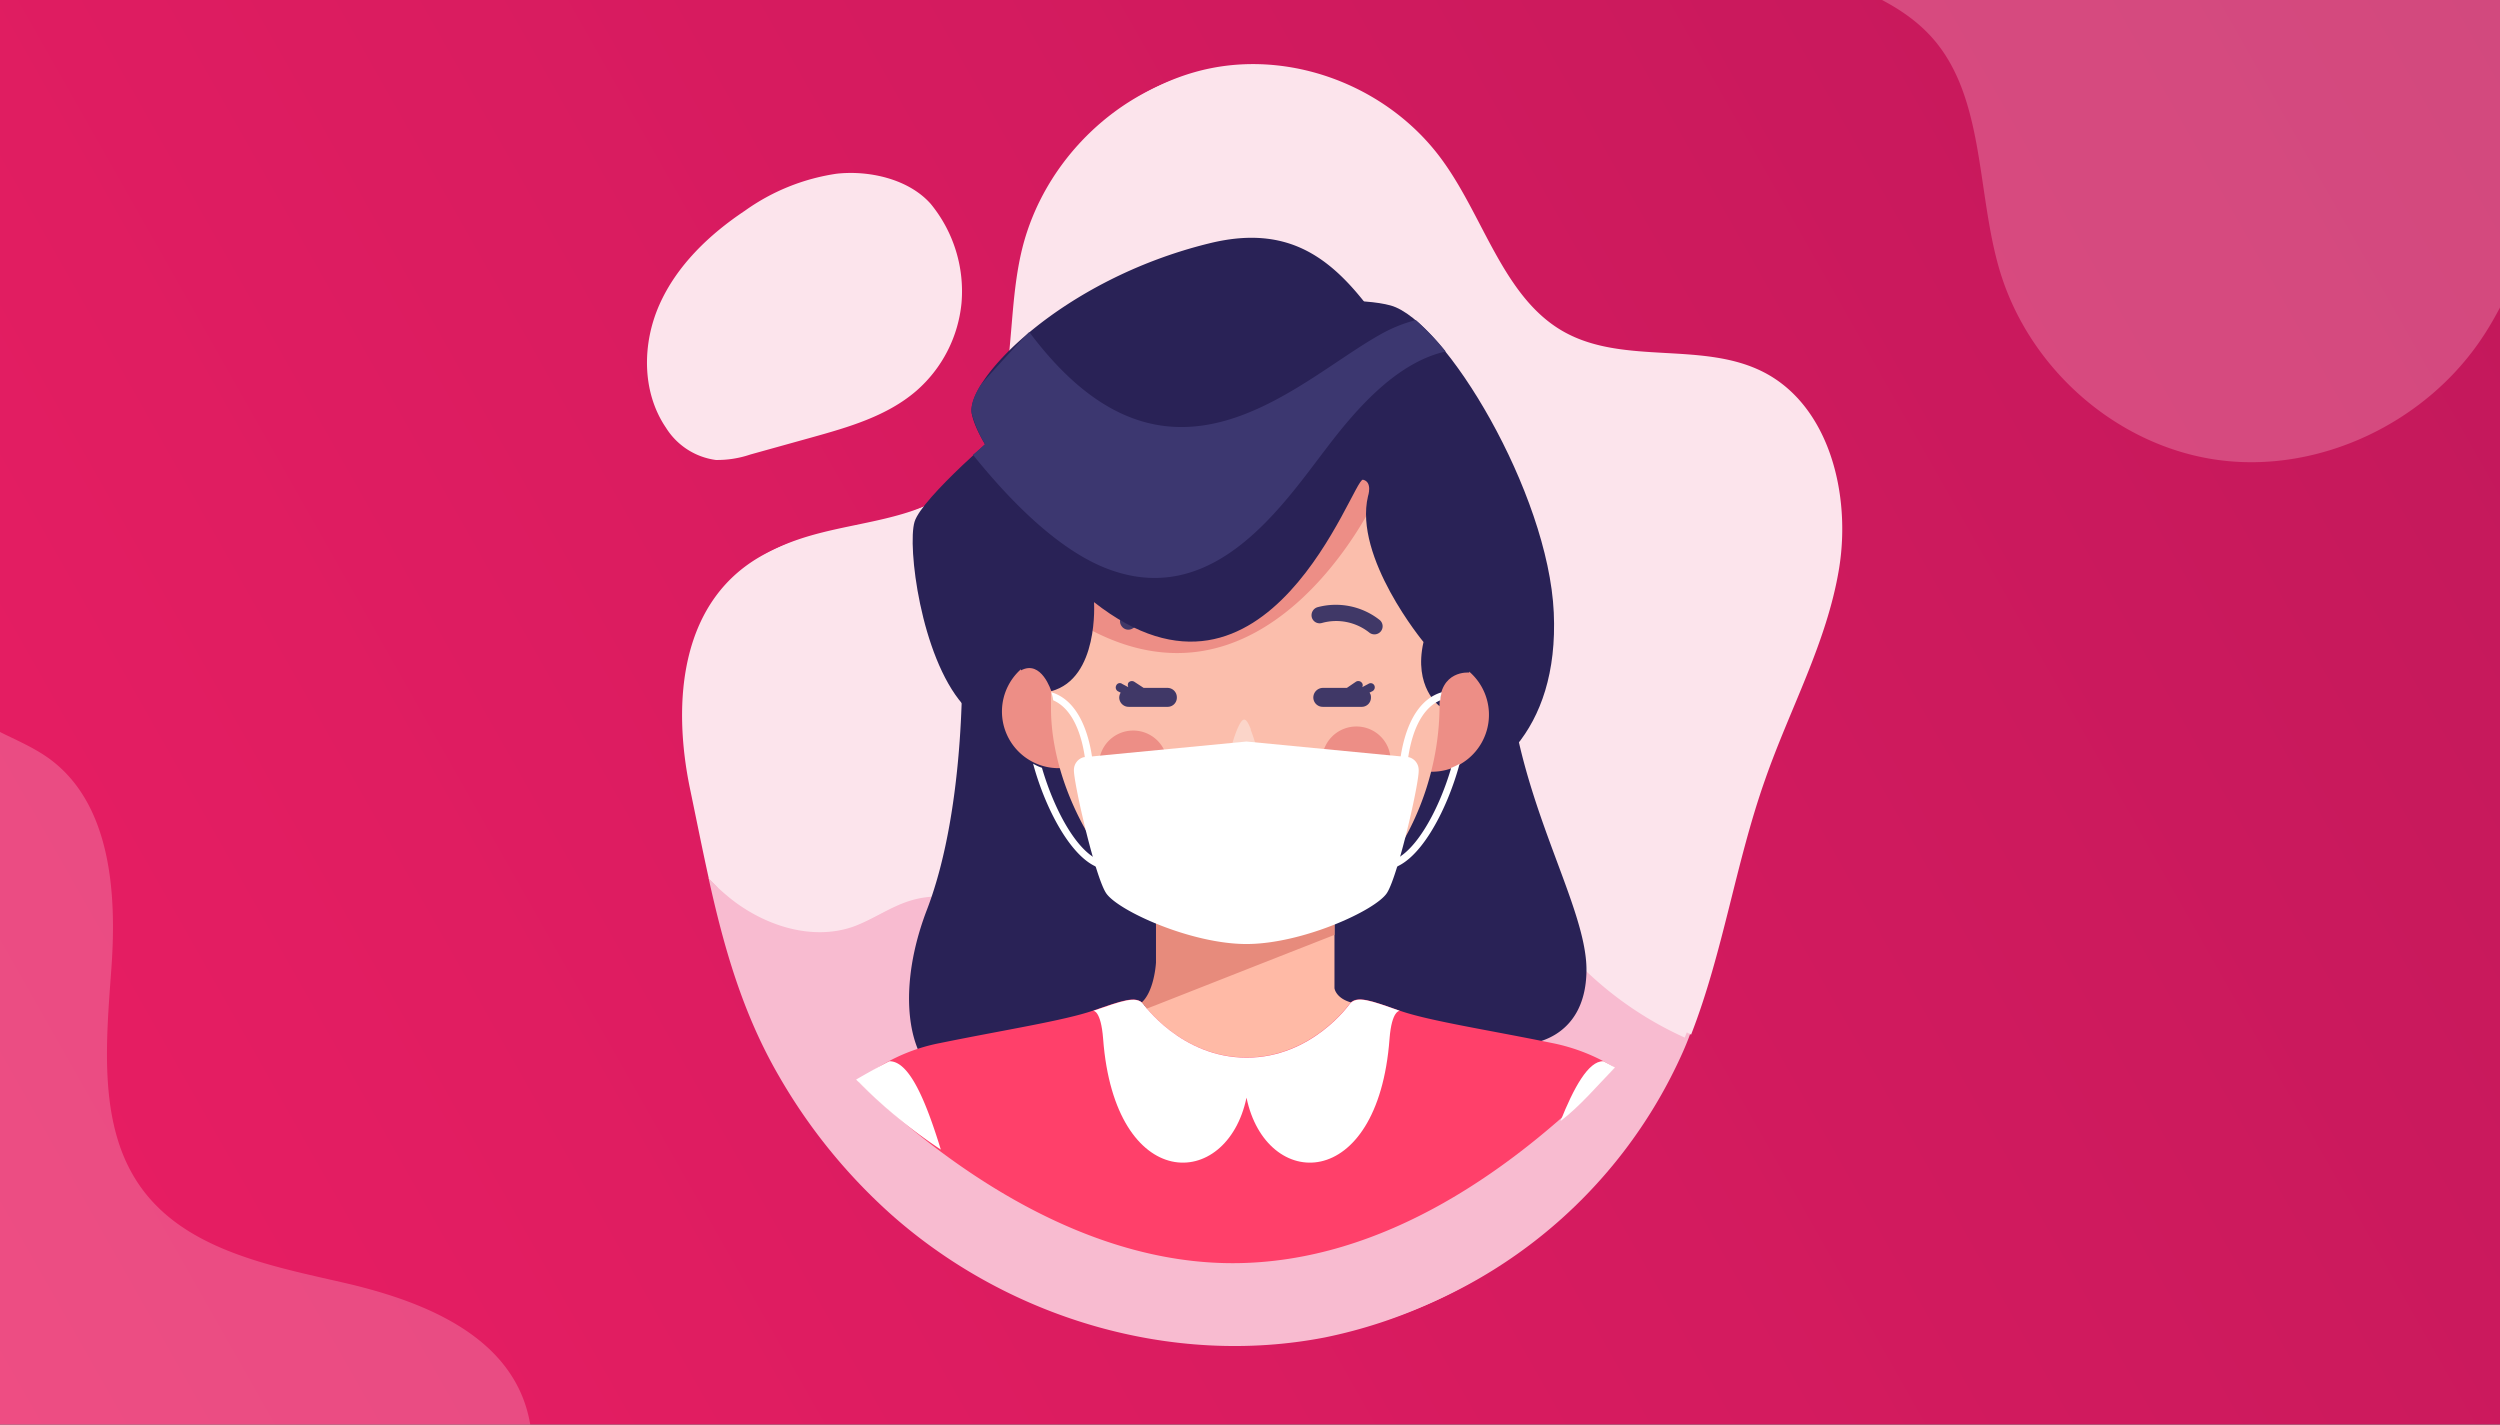 <?xml version="1.0" encoding="UTF-8"?> <svg xmlns="http://www.w3.org/2000/svg" xmlns:xlink="http://www.w3.org/1999/xlink" id="Calque_3" data-name="Calque 3" viewBox="0 0 351 200"><rect x="0" y="0" width="351" height="200" fill="#333333" stroke="none"/><defs><style>.cls-1{fill:url(#Dégradé_sans_nom_20);}.cls-2,.cls-3{fill:#f8bbd0;}.cls-3{opacity:0.3;}.cls-4{fill:#fce4ec;}.cls-5{fill:#292256;}.cls-10,.cls-11,.cls-13,.cls-14,.cls-15,.cls-16,.cls-5,.cls-6,.cls-7,.cls-8,.cls-9{fill-rule:evenodd;}.cls-6{fill:#ffbaa6;}.cls-7{fill:#ff406a;}.cls-17,.cls-8{fill:#fff;}.cls-9{fill:#e78b7c;}.cls-10{fill:#ed8e86;}.cls-11{fill:#fbbeac;}.cls-12,.cls-15{fill:#403867;}.cls-13{fill:#fbd5c9;}.cls-14{fill:#3c3770;}.cls-16{fill:#f17a97;}</style><linearGradient id="Dégradé_sans_nom_20" x1="-0.22" y1="199.62" x2="350.55" y2="0.76" gradientUnits="userSpaceOnUse"><stop offset="0" stop-color="#e91e63"></stop><stop offset="1" stop-color="#c2185b"></stop></linearGradient></defs><title>2</title><rect class="cls-1" width="351" height="200"></rect><path class="cls-2" d="M210.88,126c-7.45-2.2-15,2.7-20.9,7.76s-12.23,10.87-20,10.9-14.26-5.86-20.22-11-13.67-10-21.16-7.68c-2.79.87-5.2,2.69-8,3.64-5.7,2-12.16-.07-16.93-3.75a30.2,30.2,0,0,1-3.31-3c2.14,9.66,4.77,19,9.91,27.84a78.2,78.2,0,0,0,15.76,19.43c16.49,14.62,39.43,21.38,60.8,17.25a69.16,69.16,0,0,0,49.48-39.77c.36-.82.7-1.65,1-2.48a49.62,49.62,0,0,1-13.87-9.36C219.63,132.1,216.05,127.54,210.88,126Z"></path><path class="cls-3" d="M73.57,196.68c-3.63-9.94-15.13-14.26-25.45-16.62S26.3,175.47,20,167s-5.13-20.39-4.36-31.06-.09-23.12-8.73-29.43C3.66,104.16-.29,103-3.57,100.74c-6.77-4.65-9.78-13.4-9.61-21.61a43.35,43.35,0,0,1,.58-6c-8.85,10.16-16.92,20.59-22.49,33.42a107.4,107.4,0,0,0-8.52,33c-2.65,29.93,8.53,60.56,30.37,80.64a94.32,94.32,0,0,0,83.71,22c1.19-.27,2.37-.58,3.55-.9a67.08,67.08,0,0,1-1-22.78C74,211.2,76.1,203.59,73.57,196.68Z"></path><path class="cls-4" d="M258.21,79.8c1.69-10.41-1.38-22.74-10.5-27.5-8.55-4.45-19.53-1-28-5.64s-11.25-15.81-17-23.87C195.43,12.5,182.14,7.15,170,9.58s-22.52,12.54-25.58,24.91c-1.4,5.63-1.37,11.52-2.14,17.28s-2.53,11.7-6.68,15.64c-7.09,6.74-18.37,5.37-27,9.79-12.31,6.31-13.38,21-10.8,33.28.89,4.21,1.71,8.37,2.61,12.46a30.2,30.2,0,0,0,3.31,3c4.77,3.68,11.23,5.72,16.93,3.75,2.76-.95,5.17-2.77,8-3.64,7.49-2.35,15.2,2.58,21.16,7.68s12.37,11,20.22,11,14.09-5.85,20-10.9,13.45-10,20.9-7.76c5.17,1.52,8.75,6.08,12.63,9.83a49.62,49.62,0,0,0,13.87,9.36c4.49-11.51,6.23-24,10.36-35.71C251.25,99.58,256.51,90.21,258.21,79.8Z"></path><path class="cls-3" d="M241.93-45.44c-5.8,10.69-7.15,25.3,1,33.95,7.62,8.1,20.91,8.46,28.32,16.76s6.25,21.51,9.44,32.47c4.08,14,16.51,24.87,30.66,26.83s29.29-5.11,37.33-17.42c3.66-5.6,5.87-12,8.9-18s7.2-11.79,13.21-14.5c10.29-4.65,22.06,1.13,33.15-.41C419.73,12,426.47-3.56,428.33-17.91c.64-4.93,1.32-9.77,1.89-14.58A35.66,35.66,0,0,0,427.75-37c-3.8-5.82-10.07-10.51-17-10.53-3.37,0-6.68,1.06-10.05.95-9.05-.29-15.58-8.58-20.14-16.41s-9.3-16.68-17.86-19.63-17.57,1-25.91,4.28-18.44,5.73-25.72.51c-5.06-3.63-7.22-10-10-15.51a56.84,56.84,0,0,0-11.55-15.46C280.2-98,273.55-85,264.61-73.82,257-64.35,247.73-56.14,241.93-45.44Z"></path><path class="cls-4" d="M135,42.5a18.74,18.74,0,0,1-6.34,12.37c-4.12,3.56-9.54,5.11-14.78,6.57l-8.52,2.37a14.49,14.49,0,0,1-4.86.77,9.79,9.79,0,0,1-7-4.53c-3.4-5-3.36-11.77-.92-17.27s7-9.86,12-13.19a29.47,29.47,0,0,1,12.88-5.2c4.49-.5,10.08.7,13.21,4.23A19.34,19.34,0,0,1,135,42.5Z"></path><path class="cls-2" d="M210,126.4c-7.45-2.19-15,2.71-20.9,7.76s-12.22,10.88-20,10.91-14.27-5.87-20.23-11-13.67-10-21.16-7.69c-2.79.88-5.19,2.69-8,3.65-5.69,2-12.16-.08-16.93-3.76a31.06,31.06,0,0,1-3.3-3c2.13,9.65,4.76,19,9.9,27.84a78.6,78.6,0,0,0,15.76,19.42c16.49,14.62,39.44,21.38,60.8,17.26a69.16,69.16,0,0,0,49.48-39.77c.36-.83.7-1.65,1-2.49a49.55,49.55,0,0,1-13.87-9.36C218.72,132.49,215.15,127.93,210,126.4Z"></path><path class="cls-4" d="M257.3,80.19c1.69-10.41-1.37-22.75-10.5-27.5-8.55-4.46-19.53-1-28-5.64s-11.25-15.82-17-23.88C194.52,12.89,181.24,7.53,169.1,10s-22.51,12.53-25.58,24.9c-1.39,5.63-1.37,11.53-2.14,17.28s-2.53,11.71-6.67,15.64c-7.1,6.75-18.38,5.37-27,9.8-12.32,6.3-13.38,21-10.8,33.27.88,4.22,1.7,8.37,2.61,12.47a31.06,31.06,0,0,0,3.3,3c4.77,3.68,11.24,5.72,16.93,3.76,2.77-1,5.17-2.77,8-3.65,7.49-2.34,15.2,2.58,21.16,7.69s12.38,11,20.23,11,14.09-5.85,20-10.91,13.45-10,20.9-7.76c5.18,1.53,8.75,6.09,12.63,9.83a49.55,49.55,0,0,0,13.87,9.36c4.5-11.5,6.23-24,10.37-35.71C250.35,100,255.61,90.6,257.3,80.19Z"></path><path class="cls-5" d="M140.59,89.51l-5.53,2s.77,21.41-4.92,36.22S129,155,138.13,152c0,0,.51,9,8.05,11.06s16.95,3.69,16.95,3.69l25.36,1.38a25.42,25.42,0,0,0,8.6.57,76.9,76.9,0,0,0,10.3-4.41c3.64-3.28,6.45-8.76,7-17.72,0,0,8.19-.36,8.35-10.2s-11.17-25.87-11.17-46.21-71-.66-71-.66Z"></path><path class="cls-5" d="M148.17,63.74s5-13,10.56-16.39,28.94-6.56,36.52-4.46S217.38,69.12,218.15,86s-8.87,24.33-17.78,25.92-52.2-48.21-52.2-48.21Z"></path><path class="cls-5" d="M141.05,60s-11.63,9.84-12.65,13.27.87,18.8,6.76,25.61,20.54,5,20.85,2.1.15-27.66-1.38-29.65S141.05,60,141.05,60Z"></path><path class="cls-5" d="M145.2,71.79s-7.84-9-8.76-13.68,12.5-18.8,33.25-23.92c16.39-4.1,21.92,8.14,31.14,21.82a11.07,11.07,0,0,1,1.59,3.48Z"></path><path class="cls-6" d="M174.81,103.44h0a12.56,12.56,0,0,1,12.55,12.5v22.8h0s.15,1.38,2.31,2,1.79,2.25,1.79,2.25l-5.28,5.12s2.77,1.9-3.53,1.9h-.46a12.55,12.55,0,0,1-7.38,2.41h0a12.44,12.44,0,0,1-7.84-2.82,9.55,9.55,0,0,1-2.15-.36,4.82,4.82,0,0,1-2.61-3.33,31.63,31.63,0,0,0-2-4.1l2.1-1.74V115.94a12.56,12.56,0,0,1,12.5-12.5Z"></path><path class="cls-7" d="M189.51,140.89s-5.28,7.58-14.5,7.58-14.54-7.58-14.54-7.58c-1-1.13-2.92-.41-7,1s-12.45,2.71-21.46,4.55a25.24,25.24,0,0,0-11.48,5.44c13.53,13,32.35,25.47,52.53,25.47,21.21,0,39.88-13.39,53.61-27.47a26.5,26.5,0,0,0-8.76-3.44c-9-1.84-17.36-3.12-21.41-4.55s-6-2.16-7-1Z"></path><path class="cls-8" d="M124.86,149s-1.84.93-4.66,2.57a72.94,72.94,0,0,0,11.89,9.83c-2.15-7-4.46-12.45-7.23-12.4Z"></path><path class="cls-8" d="M153.5,141.92s1.07-.11,1.38,3.94c1.64,21.72,17.37,21.41,20.13,8.25,2.72,13.16,18.45,13.47,20.08-8.25.31-4.05,1.44-3.94,1.44-3.94-4.05-1.44-6-2.16-7-1,0,0-5.28,7.58-14.5,7.58s-14.54-7.58-14.54-7.58c-1-1.13-2.92-.41-7,1Z"></path><path class="cls-8" d="M225.11,149s.62.31,1.64.87c-2.41,2.46-4.89,5.43-7.66,7.53,1.85-4.65,3.92-8.45,6-8.4Z"></path><path class="cls-9" d="M162.36,141.09l18.85-7.42,6.15-2.41v-2.71A23.08,23.08,0,0,1,175,132.34h-.36a21.67,21.67,0,0,1-12.34-4.41v7.22c-.05.82-.41,4.15-2,5.59l.16.15.56.71Z"></path><path class="cls-10" d="M202.11,92.43a2.67,2.67,0,0,1,.62.1h0a8,8,0,1,1-9.68,7.89,8.13,8.13,0,0,1,3-6.35c-.26,2.36.1,5.28,3.12,5.58L199.14,95a2.67,2.67,0,0,1,3-2.61Z"></path><path class="cls-10" d="M147.61,92c-.21,0-.36,0-.57.11h0a7.95,7.95,0,1,0,6.61,1.63c.21,2.36-.2,5.28-3.17,5.53l.1-4.55a2.75,2.75,0,0,0-3-2.72Z"></path><path class="cls-11" d="M174.81,132.34c-14.86,0-27.25-18.39-27.25-32.89V80.24a27.35,27.35,0,0,1,27.25-27.31h0a27.4,27.4,0,0,1,27.3,27.31V99.09c0,15.88-10.81,33.25-27.3,33.25Z"></path><path class="cls-10" d="M147.56,85V80.24a27.18,27.18,0,0,1,6.3-17.47l41.08,1,.82,4.4-2.66,1.89S177.37,103.8,150.63,87c-1.13-.67-2.15-1.34-3.07-2Z"></path><path class="cls-10" d="M190.38,102a4.82,4.82,0,1,0,4.87,4.71,4.8,4.8,0,0,0-4.87-4.71Z"></path><path class="cls-10" d="M159,102.57a4.82,4.82,0,1,0,4.92,4.72,4.82,4.82,0,0,0-4.92-4.72Z"></path><path class="cls-12" d="M166.72,85.72a1.13,1.13,0,0,1,.56,1.48,1.09,1.09,0,0,1-1.54.57,7.53,7.53,0,0,0-6.71.46,1.14,1.14,0,0,1-1.58-.36,1.11,1.11,0,0,1,.35-1.59,10,10,0,0,1,8.92-.56Z"></path><path class="cls-12" d="M193.71,87.05a1.14,1.14,0,0,1,.16,1.59,1.16,1.16,0,0,1-1.65.15,7.47,7.47,0,0,0-6.6-1.33,1.14,1.14,0,0,1-1.44-.77,1.18,1.18,0,0,1,.77-1.43,9.94,9.94,0,0,1,8.76,1.79Z"></path><path class="cls-13" d="M175.58,102.42a24.22,24.22,0,0,1,1.28,4.51c-.1.56-3.13.71-3.89-.16-.57-.61.1-2.76.66-4.2.82-1.94,1.23-2.1,2-.15Z"></path><path class="cls-5" d="M208.83,88.13l-2.57,6.3s-4.15-.41-4.15,4.71c0,0-3.69-2.66-2.25-9,0,0-9.84-11.88-7.79-20.48,0,0,.67-2-.71-2.31S178,103.7,153.6,84.54c0,0,.72,10.71-6,12.5,0,0-1.38-4.46-4.25-2.92,0,0-3.9-22.43,2.25-31.81S159,43.56,172,44.79s37.86,12.65,36.79,43.34Z"></path><path class="cls-14" d="M198.78,44.94a20.53,20.53,0,0,0-5.12,2.1c-11.93,6.72-29.71,25.57-49.13-.4l-.05,0c-2.2,2.3-4.45,4.76-6.7,7.27-1.08,1.69-1.54,3.12-1.34,4.15a17,17,0,0,0,1.85,4.3c-.51.46-1.08,1-1.69,1.49,5.32,6.61,12.44,13.88,19.67,16.29C170.61,85,180,71.07,186.08,63.13c3.79-5,9.68-12.19,16.9-13.78a35.56,35.56,0,0,0-4.2-4.41Z"></path><path class="cls-12" d="M158.47,99.24a1.32,1.32,0,0,1-1.33-1.33,1.42,1.42,0,0,1,.2-.66l-.41-.21a.62.62,0,0,1-.2-.82.54.54,0,0,1,.82-.2l.87.46a.68.68,0,0,1,0-.62.64.64,0,0,1,.82-.15l1.33.87h3.33a1.32,1.32,0,0,1,1.33,1.33,1.29,1.29,0,0,1-1.33,1.33Z"></path><path class="cls-12" d="M191.15,99.24a1.29,1.29,0,0,0,1.33-1.33,1,1,0,0,0-.2-.66l.41-.21a.61.61,0,0,0,.26-.82.57.57,0,0,0-.83-.2l-.87.46a.53.53,0,0,0-.05-.62.63.63,0,0,0-.82-.15l-1.28.87h-3.38a1.36,1.36,0,0,0-1.33,1.33,1.32,1.32,0,0,0,1.33,1.33Z"></path><path class="cls-15" d="M172,112.76h5.64a3.5,3.5,0,0,1,3.48,3.54h0a3.49,3.49,0,0,1-3.48,3.49H172a3.52,3.52,0,0,1-3.48-3.49h0a3.53,3.53,0,0,1,3.48-3.54Z"></path><path class="cls-16" d="M180.39,118.45a3.52,3.52,0,0,1-2.76,1.34H172a3.42,3.42,0,0,1-2.71-1.34,3.41,3.41,0,0,1,2.71-1.33h5.64a3.51,3.51,0,0,1,2.76,1.33Z"></path><path class="cls-8" d="M172,112.76h5.64a2.87,2.87,0,0,1,1.63.47v.82a1.27,1.27,0,0,1-1.27,1.28h-6.36a1.28,1.28,0,0,1-1.28-1.28v-.82a3.2,3.2,0,0,1,1.64-.47Z"></path><path class="cls-8" d="M175.63,119.79h.67v1.48a.62.62,0,0,0,.66.61h0a.63.63,0,0,0,.67-.61v-.56a.55.55,0,0,1,.51-.52h0a.52.52,0,0,1,.51.52v1.94a.84.84,0,0,0,.82.82h0a.85.85,0,0,0,.87-.82V119h0a.85.85,0,0,0-.87-.82h-3.84a.8.8,0,0,0-.82.82h0a.81.81,0,0,0,.82.82Zm3,5.17v.25a.84.84,0,0,0,.82.82h0a.85.85,0,0,0,.87-.82V125a.9.9,0,0,0-.87-.87h0a.89.89,0,0,0-.82.87Z"></path><path class="cls-17" d="M197.45,108.72a.45.45,0,0,1-.51.46.52.52,0,0,1-.52-.51s.16-9.74,6-11.48a5.73,5.73,0,0,0-.2,1.13c-4.62,2-4.72,10.35-4.72,10.4Zm7.48-1.49c-1.79,6.66-5.84,14.35-10.14,14.81a.62.62,0,0,1-.57-.46.53.53,0,0,1,.47-.57c3.63-.41,7.27-7.06,9.06-13.21a8.58,8.58,0,0,0,1.18-.57Z"></path><path class="cls-17" d="M152.53,108.72a.47.47,0,0,0,.51.46.48.48,0,0,0,.51-.51s-.15-9.74-5.94-11.48a7.29,7.29,0,0,1,.26,1.13c4.55,2,4.66,10.35,4.66,10.4Zm-7.48-1.49c1.79,6.66,5.89,14.35,10.14,14.81a.52.52,0,0,0,.56-.46.47.47,0,0,0-.46-.57c-3.63-.41-7.22-7.06-9-13.21a6.69,6.69,0,0,1-1.23-.57Z"></path><path class="cls-8" d="M175,104.11l22.8,2.2a1.84,1.84,0,0,1,1.38,1.74c.16,1.54-2.87,14.86-4.45,17.32s-11.94,7.17-19.73,7.17-18.13-4.71-19.72-7.17-4.61-15.78-4.5-17.32a1.84,1.84,0,0,1,1.38-1.74Z"></path></svg> 